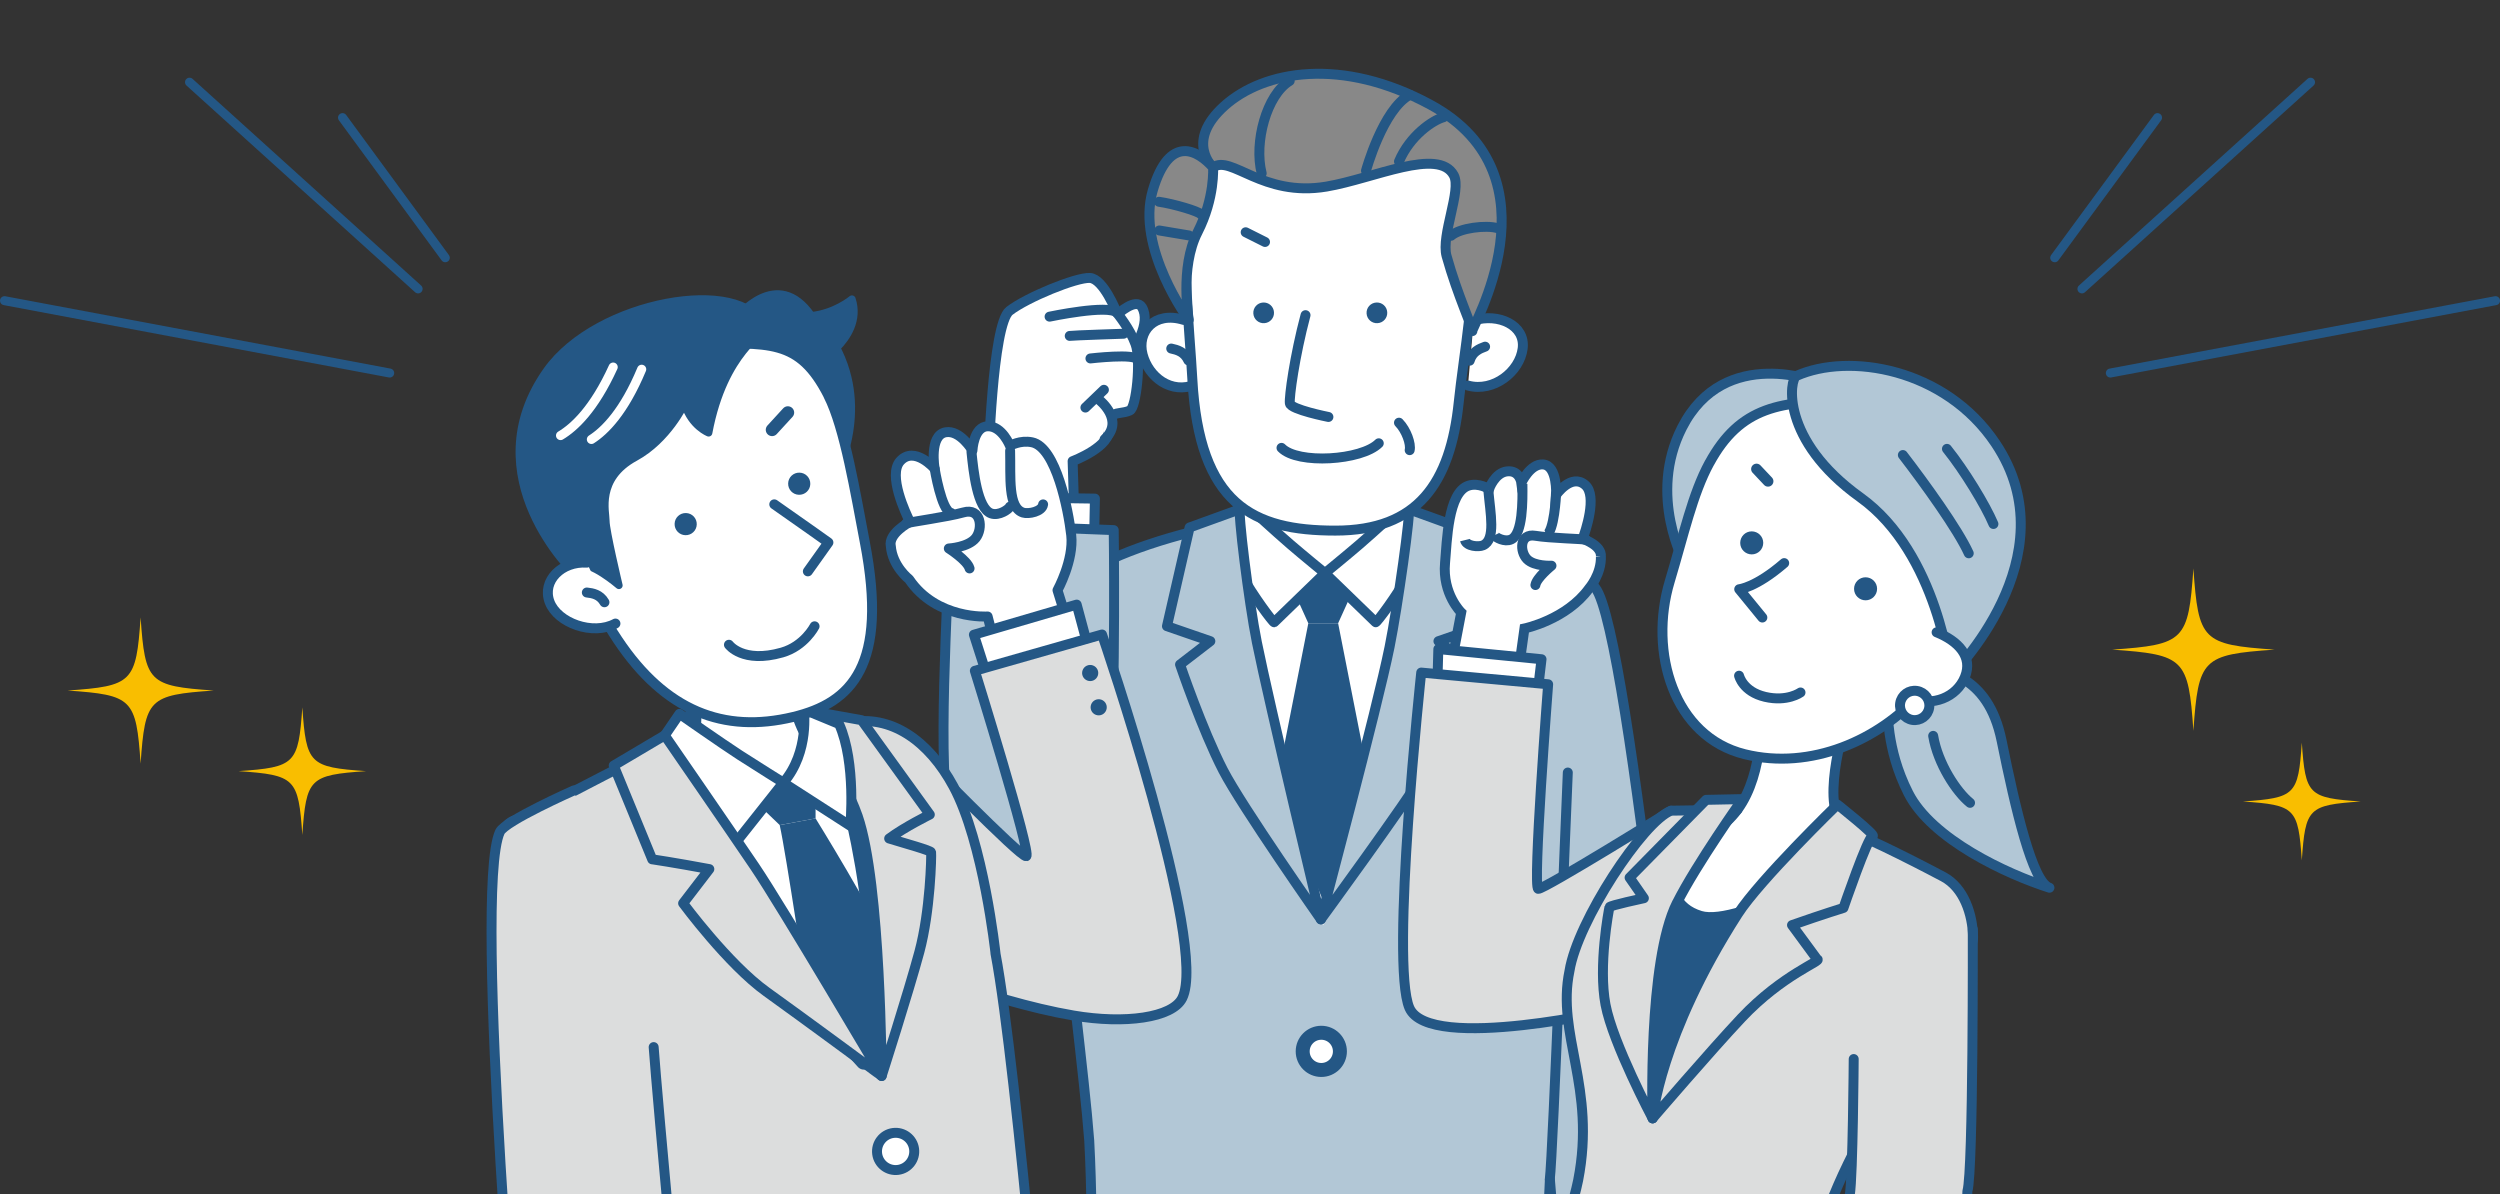 <?xml version="1.0" encoding="UTF-8"?>
<svg id="_レイヤー_1" data-name="レイヤー 1" xmlns="http://www.w3.org/2000/svg" xmlns:xlink="http://www.w3.org/1999/xlink" viewBox="0 0 502.44 240.01">
  <rect x="0" y="0" width="502.44" height="240.01" fill="#333333" stroke="none"/>
  <defs>
    <style>
      .cls-1, .cls-2, .cls-3, .cls-4, .cls-5, .cls-6, .cls-7, .cls-8, .cls-9, .cls-10, .cls-11, .cls-12 {
        stroke: #245785;
      }

      .cls-1, .cls-2, .cls-4, .cls-6, .cls-7, .cls-13 {
        stroke-width: 2px;
      }

      .cls-1, .cls-14, .cls-3, .cls-4, .cls-5, .cls-6, .cls-7, .cls-8, .cls-9, .cls-15, .cls-10, .cls-13, .cls-16, .cls-11, .cls-12 {
        stroke-linecap: round;
        stroke-linejoin: round;
      }

      .cls-1, .cls-14, .cls-17, .cls-8, .cls-16, .cls-12 {
        fill: none;
      }

      .cls-2 {
        stroke-miterlimit: 10;
      }

      .cls-2, .cls-3, .cls-18, .cls-5, .cls-6, .cls-9, .cls-11 {
        fill: #fff;
      }

      .cls-14 {
        stroke-width: 1.84px;
      }

      .cls-14, .cls-16 {
        stroke: #fff;
      }

      .cls-3 {
        stroke-width: 2.54px;
      }

      .cls-4 {
        fill: #b2c7d6;
      }

      .cls-5 {
        stroke-width: 2.17px;
      }

      .cls-7 {
        fill: #888;
      }

      .cls-19, .cls-10 {
        fill: #245785;
      }

      .cls-8, .cls-9 {
        stroke-width: 3.19px;
      }

      .cls-15 {
        stroke-width: 2px;
      }

      .cls-15, .cls-13 {
        fill: #dcdddd;
        stroke: #245785;
      }

      .cls-10 {
        stroke-width: 1.49px;
      }

      .cls-16 {
        stroke-width: 1.91px;
      }

      .cls-11 {
        stroke-width: 2.81px;
      }

      .cls-20 {
        fill: #f9be00;
      }

      .cls-12 {
        stroke-width: 1.81px;
      }

      .cls-21 {
        clip-path: url(#clippath);
      }
    </style>
    <clipPath id="clippath">
      <rect class="cls-17" x="77.14" width="346.33" height="240.01"/>
    </clipPath>
  </defs>
  <g class="cls-21">
    <g>
      <path class="cls-4" d="M320.61,118.16c-4.53-8.31-30.78-12.16-47.63-14.55-16.86-2.39-52.2,5.88-59.92,15.71-.13.17-.26.4-.37.68-7.06,9.09,4.3,83.67,6.22,109.24,1.05,19.63,0,38.38,0,38.38h43.99l4.45-7.18,4.92,7.18h37.67s.59-8.6,1.55-30.6c1.85,21.08.45,25.87,0,26.02-.92.31,28.95-1.86,28.95-1.86-.61-6.13-12.76-134.13-19.81-143.02Z"/>
      <polyline class="cls-18" points="245.66 106.85 292.3 106.85 282.08 148.73 265.94 185.94 251.66 152.71 245.66 106.85"/>
      <g>
        <polygon class="cls-19" points="268.93 125.26 262.94 125.26 258.35 115.12 273.52 115.12 268.93 125.26"/>
        <polygon class="cls-19" points="268.93 125.26 262.94 125.26 256.46 158.17 265.94 181.1 275.41 158.17 268.93 125.26"/>
      </g>
      <rect class="cls-11" x="251.74" y="97.8" width="30.42" height="19.65"/>
      <path class="cls-6" d="M266.28,115.18l10.2,9.88c.2.08,4.36-5.47,6.54-9.49,2.27-4.19,4.74-9.03,4.62-9.04l-5-5.58s-6.73,6.16-9.43,8.47c-2.69,2.31-6.93,5.77-6.93,5.77Z"/>
      <path class="cls-6" d="M266.28,115.18l-10.2,9.88c-.2.08-4.36-5.47-6.54-9.49-2.27-4.19-4.74-9.03-4.62-9.04l5-5.58s6.73,6.16,9.43,8.47c2.69,2.31,6.93,5.77,6.93,5.77Z"/>
      <path class="cls-4" d="M279.27,130.02c1.63-8.09,4.39-27.69,3.82-27.69l10.17,3.68,4.55,19.84-8.72,3.01,6.09,4.69s-3.75,13.08-8.66,21.27c-3.78,6.31-21.06,29.95-21.06,29.95,0,0,11.33-42.47,13.81-54.75Z"/>
      <path class="cls-4" d="M252.6,129.08c-1.63-8.09-3.93-26.76-3.35-26.75l-10.17,3.68-4.55,19.84,8.72,3.01-6.09,4.69s4.44,13.08,8.66,21.27c3.74,7.25,19.65,29.95,19.65,29.95,0,0-10.4-43.41-12.87-55.69Z"/>
      <path class="cls-6" d="M296.19,64.4c5-1.54,10.42.99,9.83,5.64-.58,4.65-5.84,8.84-10.99,7.45"/>
      <path class="cls-6" d="M295.37,72.49c.55-1.82,1.96-2.41,3.1-2.82"/>
      <path class="cls-6" d="M237.91,64.3c-5.97-1.86-9.46,2.42-8.27,6.95,1.19,4.53,5.72,8.07,10.64,6.01"/>
      <path class="cls-6" d="M238.83,72.43c-.79-1.73-2.26-2.13-3.44-2.38"/>
      <path class="cls-6" d="M239.16,44.2c-1.78,7.28-.1,21.64.47,31.98,1.39,25.28,12.21,30.46,28.75,30.46s23.12-9.5,24.8-25.88c.9-8.78,3.78-24.59,2.85-34.64-1.19-12.74-8.64-24.47-32.91-22.96-15.27.95-20.75,7.89-23.96,21.03Z"/>
      <path class="cls-19" d="M256.04,62.74c.08,1.15-.79,2.14-1.94,2.21-1.15.08-2.14-.79-2.21-1.94-.08-1.15.79-2.14,1.94-2.21,1.15-.08,2.14.79,2.21,1.94Z"/>
      <path class="cls-19" d="M278.8,62.74c.08,1.15-.79,2.14-1.94,2.21-1.15.08-2.14-.79-2.21-1.94-.08-1.15.79-2.14,1.94-2.21,1.15-.08,2.14.79,2.21,1.94Z"/>
      <path class="cls-16" d="M237.96,36.83s-1.39,6.97-2.59,9.56"/>
      <path class="cls-7" d="M243.8,33.65c3.58-2.65,9.93,6.02,22.77,3.85,9.54-1.62,22.56-7.96,25.61-2.26,1.6,2.99-2.6,12.07-1.46,16.19,2.19,7.93,5.57,15.13,5.18,15.13-.6,0,18.24-31.05-8.44-45.52-17.76-9.63-33.44-6.9-41.41.27-7.96,7.17-2.26,12.34-2.26,12.34Z"/>
      <path class="cls-7" d="M243.8,33.65s.42,6.1-3.11,13.01c-3.66,7.16-1.77,17.61-1.77,17.61,0,0-10.64-14.42-7.25-25.97,3.38-11.55,9.15-8.03,12.13-4.64Z"/>
      <path class="cls-1" d="M274.53,34.31s3.38-12.34,8.82-15.26"/>
      <path class="cls-1" d="M291.64,47.38c1.79-1.59,7.04-2.19,9.3-1.53"/>
      <path class="cls-1" d="M232.92,40.55c2.85.4,8.04,1.92,8.44,2.52"/>
      <line class="cls-1" x1="232.99" y1="46.32" x2="238.96" y2="47.32"/>
      <path class="cls-1" d="M253.57,34.84c-1.59-6.24.99-15.79,5.63-18.58"/>
      <path class="cls-6" d="M257.55,90.01c3.27,3.36,16.1,2.53,19.55-.92"/>
      <path class="cls-6" d="M262.38,63.34c-2.19,8.21-3.32,16.5-3.15,17.73s7.75,2.73,7.75,2.73"/>
      <path class="cls-6" d="M281.16,84.95c1.49,1.52,2.45,4.29,2.15,5.52"/>
      <path class="cls-4" d="M315.09,155.26c-.31,6.13-3,77.16-3.62,81.76"/>
      <g>
        <g>
          <path class="cls-6" d="M224.59,63.16s3.71-3.43,4.91-1.42c1.89,3.17-1.43,8.44-3.32,10.73"/>
          <path class="cls-6" d="M198.64,93.47s.75-28.29,4.24-30.99c3.49-2.7,13.41-6.77,16.16-6.62s5.4,6.98,5.4,6.98c0,0,2.65,3.19,3.78,6.34,1.13,3.14.16,12.74-1.14,13.32-1.3.58-2.76.41-3.17.86-.59.66-1.31,1.31-1.07,2.66.67,3.68-7.27,6.66-7.27,6.66l.47,14.96-17.79-1.99.4-12.18Z"/>
          <path class="cls-6" d="M210.94,63.64s11.85-2.5,13.49-.8"/>
          <path class="cls-6" d="M214.99,67.51c.66-.11,10.83-.44,10.83-.44"/>
          <path class="cls-6" d="M219.15,72.04s9.13-1.06,9.36.26"/>
          <line class="cls-6" x1="221.86" y1="78.34" x2="218.14" y2="81.91"/>
          <path class="cls-6" d="M221.02,80.47s5.04,4.03.98,7.8"/>
        </g>
        <polyline class="cls-6" points="195.34 108.25 194.86 99.85 220.05 100.21 219.87 109.29"/>
        <path class="cls-4" d="M190.63,105.4c.88-.15,33.2,1.14,33.2,1.14,0,0,.43,28.09-.72,53.85-.72,16.11-5.78,26.51-14.98,26.59-9.22.07-16.2-9.76-17.96-26.09-1.69-15.73,1.16-51.4.47-55.49Z"/>
      </g>
      <circle class="cls-11" cx="265.55" cy="211.3" r="3.74"/>
      <path class="cls-1" d="M281.16,32.45c2.19-5.18,6.77-8.29,8.96-8.89"/>
      <line class="cls-6" x1="250.35" y1="46.68" x2="254.24" y2="48.63"/>
    </g>
    <g>
      <g>
        <g>
          <g>
            <path class="cls-6" d="M179.02,109.7c-.46-2.4,3.47-4.64,3.88-4.78-.82-1.63-4.54-9.48-1.97-12.27,2.87-3.12,6.91,1.54,6.91,1.54,0,0-1.16-6.68,2.18-7.31,2.93-.55,5.42,3.65,5.42,3.65,0,0,.21-4.82,3.09-4.86,2.88-.05,4.45,3.93,4.45,3.93,0,0,2.03-1.21,4.44-.71,4.85,1.01,7.3,13.65,7.87,18.67.56,5.01-2.76,11.06-2.76,11.06l3.3,10.65-14.67,5.06-2.67-10.43s-10.26.7-15.79-7.49c0,0-3.36-2.6-3.67-6.69Z"/>
            <path class="cls-6" d="M187.84,94.18s1.37,8.5,3.29,8.9"/>
            <path class="cls-6" d="M195.24,90.8c.4,3.97,1.18,11.42,3.96,12.39,1.59.55,3.58-.87,3.76-1.36"/>
            <path class="cls-6" d="M203.01,90.6c.13,5.33-.49,11.47,2.63,12.43,1.05.32,3.8-.18,4-1.66"/>
            <path class="cls-1" d="M182.13,105.19c.51-.26,8.34-1.3,11.47-2.2,3.62-1.04,4,3.23,2.5,5.13-1.5,1.9-5.41,2.11-5.41,2.11,0,0,3.72,2.37,4.17,4.01"/>
          </g>
          <polyline class="cls-6" points="198.07 134.87 195.73 127.56 216.39 121.51 218.16 128.09"/>
          <path class="cls-13" d="M184.63,151.34s20.43,20.97,21.62,20.74c1.18-.23-10.33-37.27-10.33-37.27l25.56-7.29s21.47,62.49,16.11,73.1c-1.99,3.94-11.52,5.23-21.81,3.48-17.43-2.96-38.38-11.92-38.38-11.92"/>
          <path class="cls-19" d="M217.63,135.95c.38.81,1.35,1.16,2.16.78.81-.38,1.16-1.35.78-2.16-.38-.81-1.35-1.16-2.16-.78-.81.38-1.16,1.35-.78,2.16Z"/>
          <path class="cls-19" d="M219.34,142.84c.38.81,1.35,1.16,2.16.78.81-.38,1.16-1.35.78-2.16-.38-.81-1.35-1.16-2.16-.78s-1.16,1.35-.78,2.16Z"/>
        </g>
        <g>
          <path class="cls-13" d="M200.06,191.59c4.38,22.91,11.37,108.34,11.59,106.9.22-1.44-13.16,5.76-36.68,9.16-24.94,3.61-43.02,2.1-43.02,2.1,0,0,.28-53.79.41-54.79-.85-13.49-11.66-46.28-12.34-46.62-3.17-1.56-19.42-24.55-19.11-31.19.23-4.89-1.64-11.13,2.8-12.38,1.53-.43,20.74-10.5,20.85-10.54,1.9-.74,41.72-8.09,45.85-8.97,8.59-1.82,16.26,3.62,21.21,12.8,6.04,11.19,8.45,33.52,8.45,33.52Z"/>
          <path class="cls-9" d="M137.97,130.3s3.22,15.69-.14,22.71c-3.35,7.03-3.01,6.85-3.01,6.85,0,0,20.37,19.34,28.81,17.05,11.02-2.99,10.38-21.12,10.38-21.12,0,0-4.88,1.54-10.56-6.6-5.68-8.14-4.01-20.22-4.01-20.22"/>
          <path class="cls-18" d="M173.43,152.53s-42.57,9.63-41.34,9.02c1.24-.6,44.01,55.31,44.01,55.31,0,0,8.59-31.66,5.55-39.03-3.04-7.36-9.24-22.16-8.23-25.31Z"/>
          <path class="cls-8" d="M138.3,157.01s12.32,34.26,20.91,42.02c8.6,7.75,14.4,14.34,14.4,14.34,6.48-23.24-5.1-61.36-5.35-61.3"/>
          <polygon class="cls-19" points="163.91 154.77 149.01 158.45 156.71 165.82 163.91 164.48 163.91 154.77"/>
          <path class="cls-19" d="M163.91,164.48s11.31,18.22,16.22,28.82l-4.09,20.42-13.73-13.02s-4.33-29.23-5.61-34.87l7.2-1.35Z"/>
          <path class="cls-13" d="M172.38,164.01c-3.04-8.81-12.13-21.59-12.13-21.59l12.91,2.32,13.71,18.97s-5.07,2.5-8.17,4.81c3.33,1.02,8.38,2.41,8.43,2.77.09.65-.15,11.83-2.36,20.02-2.21,8.19-7.58,24.95-7.58,24.95,0,0-.09-38.59-4.81-52.25Z"/>
          <path class="cls-6" d="M168.64,145.51l-7.11-2.94s1.27,8.49-4.1,14.73l13.46,8.67s1.24-12.63-2.25-20.46Z"/>
          <path class="cls-6" d="M157.43,157.29l-10.18,12.84c-.21.12-5.81-5.6-8.92-9.87-3.23-4.45-6.78-9.61-6.65-9.65l4.88-7.14s8.63,6.03,12.07,8.26,8.8,5.56,8.8,5.56Z"/>
          <path class="cls-10" d="M163.08,63.45c4.78-.5,8.14-3.34,8.14-3.34,1.39,4.22-1.04,7.75-3.07,9.81.15.29.3.59.45.9,6.3,13.28-1.27,26.03-1.27,26.03l-19.21-33.12s8.07-10.28,14.96-.28Z"/>
          <path class="cls-6" d="M166.49,79.52c3.29,6.45,5.43,19.63,7.32,29.46,4.74,24.69-2.59,32.28-14.43,35.12-13.92,3.34-25.66-1.18-35.21-15.47-4.74-7.09-11.68-20.51-11.71-30.27-.03-9.76,12.52-29.22,27.32-29.28,14.8-.06,20.78-1.22,26.73,10.44Z"/>
          <path class="cls-10" d="M115.58,115.44s-20.87-19.6-5.67-41c10.11-14.23,39.45-19.22,43.61-8.84.55,1.38-7.95,4.69-11.1,21.39,0,0-3.44-1.31-4.84-5.79,0,0-3.34,7.15-9.94,10.74-7.8,4.24-5.85,10.91-5.87,12.78-.02,1.87,2.62,12.93,2.62,12.93,0,0-5.91-5.08-8.01-3.87-2.11,1.21-.8,1.66-.8,1.66"/>
          <path class="cls-6" d="M146.5,129.58s2.78,3.82,10.67,1.56c4.51-1.29,6.54-5.27,6.54-5.27"/>
          <path class="cls-6" d="M117.93,113.08c-5.04-.33-9.06,3.65-7.48,7.89s8.7,6.81,13.24,4.35"/>
          <path class="cls-6" d="M155.61,101.36c5.88,4.1,10.88,7.67,10.88,7.67l-4.13,5.8"/>
          <path class="cls-19" d="M135.58,105.27c-.04,1.23.93,2.26,2.16,2.29,1.23.04,2.26-.93,2.29-2.16.04-1.23-.93-2.26-2.16-2.29-1.23-.04-2.26.93-2.29,2.16Z"/>
          <path class="cls-19" d="M158.4,97.15c-.04,1.23.93,2.26,2.16,2.29,1.23.04,2.26-.93,2.29-2.16.04-1.23-.93-2.26-2.16-2.29-1.23-.04-2.26.93-2.29,2.16Z"/>
          <path class="cls-6" d="M121.48,121.04c-.92-1.59-2.38-1.83-3.54-1.96"/>
          <path class="cls-14" d="M123.23,73.78c-3.83,8.4-7.8,12.1-10.57,13.75"/>
          <path class="cls-14" d="M128.96,74.22c-3.55,8.52-7.39,12.36-10.1,14.09"/>
          <path class="cls-15" d="M131.37,210.44c.68,9.81,6.59,73.35,6.59,73.35,0,0-4.83,5.59-12.39,6.89-8.08,1.4-20.65,1.3-20.65,1.3,0,0-10.01-112.73-4.45-124.79,1.02-2.2,14.85-8.33,14.85-8.33"/>
          <path class="cls-13" d="M131.08,172.71c-.16-.43-7.74-18.85-7.74-18.85l10.25-6.07s13.6,19.72,18.09,26.37c5.43,8.02,25.51,42.09,25.51,42.09,0,0-15.35-11.34-23.11-16.9-7.76-5.56-16.79-17.81-16.79-17.81l5.27-6.87c-7.12-1.33-11.48-1.97-11.48-1.97Z"/>
          <path class="cls-6" d="M183.71,230.92c.27,2.05-1.17,3.93-3.22,4.2-2.05.27-3.93-1.17-4.2-3.22-.27-2.05,1.17-3.93,3.22-4.2,2.05-.27,3.93,1.17,4.2,3.22Z"/>
        </g>
      </g>
      <line class="cls-3" x1="155.17" y1="86.38" x2="158.34" y2="82.92"/>
    </g>
    <g>
      <g>
        <path class="cls-2" d="M321.74,111.81c.17-2.13-3.3-3.42-3.67-3.49.55-1.49,3.02-8.68.51-10.85-2.8-2.43-5.85,2.01-5.85,2.01,0,0,.35-5.92-2.61-6.14-2.6-.19-4.36,3.7-4.36,3.7,0,0-.33-2.55-2.83-2.31-2.51.24-3.66,3.55-3.66,3.55,0,0-2.1-1.34-4.15-.67-4.12,1.35-4.31,11.13-4.7,15.52-.57,6.26,3.25,9.96,3.25,9.96l-1.83,9.58,13.24,2.96,1.3-9.32s8.43-1.75,12.99-8.05c0,0,2.5-2.87,2.37-6.45"/>
        <path class="cls-2" d="M312.73,99.47s-.36,7.51-1.99,8.05"/>
        <path class="cls-2" d="M305.97,97.25c.04,3.48.09,10.04-2.23,11.15-1.33.64-3.2-.41-3.4-.82"/>
        <path class="cls-2" d="M299.12,98.55c.4,4.64,1.55,9.92-1.07,11.05-.88.38-3.32.21-3.63-1.05"/>
        <path class="cls-1" d="M318.76,108.48c-.47-.18-7.37-.32-10.18-.8-3.25-.55-3.16,3.2-1.68,4.7s4.91,1.31,4.91,1.31c0,0-3,2.43-3.23,3.89"/>
        <polyline class="cls-6" points="309.07 138.76 309.81 132.49 289.07 130.45 288.96 134.39"/>
        <path class="cls-13" d="M335.84,162.93s-25.52,15.81-26.69,15.71c-1.17-.1,1.99-41.12,1.99-41.12l-25.51-2.35s-6.27,58.46-2.37,67.41c3.97,9.1,42.43.09,42.43.09"/>
        <g>
          <path class="cls-19" d="M313.36,268.82s-2.5,9.85,12.89,12.62c15.39,2.77,35.38-5.5,35.38-5.5,0,0-5.07-34.34-4.62-35.2.45-.86,25.62-59.58,25.62-59.58l-42.33-12.97s-12.5,37.44-14.29,48.64c-1.79,11.2-12.65,52-12.65,52Z"/>
          <path class="cls-4" d="M384.13,133.21c6.17,1.25,15.38,2.04,18.15,15.68,2.77,13.63,6.2,28.46,9.61,29.52-8.59-2.74-23.63-9.72-28.34-18.98-4.71-9.26-3.88-16.84-4.54-17.73"/>
          <path class="cls-4" d="M388.52,147.89c.92,5.56,4.68,11.27,7.41,13.46"/>
          <path class="cls-6" d="M371.61,142.88s-5.18,15.03-2.22,21.69c2.96,6.66,4.63,7.37,4.63,7.37,0,0-24.43,14.48-32.27,12.12-10.23-3.08-4.29-16.93-4.29-16.93,0,0,6.21,3.05,11.74-4.41,5.52-7.47,4.74-19.97,4.74-19.97"/>
          <path class="cls-4" d="M365.75,76.92s-19.13-7.85-27.71,9.03c-6.98,13.74.59,27.31.59,27.31l27.12-36.34Z"/>
          <path class="cls-6" d="M343.56,93.02c-3.39,6.22-5.15,14.4-7.97,23.78-4.29,14.27.78,31.26,15.07,34.78,13.3,3.28,27.01-2.85,35.3-12.2,5.54-6.24,11.97-19.74,12.26-29.28.29-9.54-11.47-28.9-25.93-29.35-14.47-.45-22.59,1.03-28.72,12.27Z"/>
          <path class="cls-4" d="M361.06,75.53c-1.42.63-3.34,12.84,12.81,24.43,15.65,11.22,18.19,35.82,18.19,35.82,0,0,24.32-23.8,9-46.66-10.19-15.2-29.51-18.25-40-13.58Z"/>
          <path class="cls-19" d="M377.25,118.33c0,1.28-1.03,2.32-2.31,2.32-1.28,0-2.32-1.03-2.32-2.31,0-1.28,1.03-2.32,2.31-2.32,1.28,0,2.32,1.03,2.32,2.31Z"/>
          <path class="cls-19" d="M354.37,109.1c0,1.28-1.03,2.32-2.31,2.32-1.28,0-2.32-1.03-2.32-2.31,0-1.28,1.03-2.32,2.31-2.32,1.28,0,2.32,1.03,2.32,2.31Z"/>
          <path class="cls-1" d="M382.43,91.45c4.41,5.73,11.07,14.96,13.24,19.75"/>
          <path class="cls-1" d="M391.29,90.21c3.52,4.39,7.73,11.3,9.34,15.1"/>
          <path class="cls-6" d="M358.58,113.17c-5.74,4.96-9.04,5.25-9.04,5.25l4.65,5.69"/>
          <path class="cls-6" d="M361.86,139.17s-2.66,1.93-7.13.88c-4.47-1.05-5.22-4.25-5.22-4.25"/>
          <path class="cls-6" d="M389.21,127.08c4.34,1.75,7.35,4.88,5.69,8.98-1.66,4.11-6.52,6.01-10.86,4.26"/>
          <path class="cls-6" d="M387.72,142.24c-.26,1.61-1.77,2.71-3.38,2.45-1.61-.26-2.71-1.77-2.45-3.38.26-1.61,1.77-2.71,3.38-2.45,1.61.26,2.71,1.77,2.45,3.38Z"/>
          <path class="cls-13" d="M396.54,188.34c-.09-4.58-1.83-9.92-5.98-12.13-1.31-.7-15.19-8.05-20.78-9.84,0,0-27.59,17.35-37.64,58.39-3.32-51.53,17.05-62.04,17.05-62.04l-13.35.21c-5.59,2.14-18.84,22.29-20.41,32.19-2.68,12.83,5.39,23.37,1.74,42.09-1.37,7-12.27,42.08-13.07,43.19,0,0,16.31,6.14,19.26,3.19.74-.74,1.74-3.49,2.79-7.44.32,4.93,1.22,7.97,2.51,9.22,3.5,3.35,47.97,7.21,47.97,7.21,0,0-10.22-45.08-10.31-46.03,6.18-21.17,30.34-52.01,30.22-58.22Z"/>
          <path class="cls-13" d="M396.48,186.77s.14,48.49-1.08,52.62l-1.92,47.6-20.94-.76-.77-46.12c.62-3.91.78-27.27.78-27.27"/>
          <path class="cls-13" d="M370.49,182.47s4.94-14.42,5.85-14.44c.92-.02-7.06-6.33-7.06-6.33,0,0-15.63,15.15-20.03,22.01-15.71,24.5-17.11,41.05-17.11,41.05,0,0,11.69-13.62,17.81-20.13,8.31-8.85,16.53-11.61,15.24-11.85l-5.04-6.86c6.4-2.24,10.34-3.45,10.34-3.45Z"/>
          <path class="cls-13" d="M337.02,181.47c3.92-7.8,13.19-20.87,13.19-20.87l-7.32.15-15.38,15.63,2.87,4.14s-6.85,1.46-6.92,1.8c-.13.6-2.27,11.8-.79,19.6,1.48,7.8,9.46,22.84,9.46,22.84,0,0-1.04-31.51,4.88-43.29Z"/>
        </g>
      </g>
      <line class="cls-5" x1="353.02" y1="94.27" x2="355.33" y2="96.72"/>
    </g>
  </g>
  <path class="cls-20" d="M457.13,130.56c-14.5,1-15.31,1.81-16.31,16.31-1-14.5-1.81-15.31-16.31-16.31,14.5-1,15.31-1.81,16.31-16.31,1,14.5,1.81,15.31,16.31,16.31Z"/>
  <path class="cls-20" d="M474.44,161.08c-10.52.73-11.11,1.31-11.83,11.83-.73-10.52-1.31-11.11-11.83-11.83,10.52-.73,11.11-1.31,11.83-11.83.73,10.52,1.31,11.11,11.83,11.83Z"/>
  <path class="cls-20" d="M73.58,154.98c-11.39.79-12.03,1.42-12.82,12.82-.79-11.39-1.42-12.03-12.82-12.82,11.39-.79,12.03-1.42,12.82-12.82.79,11.39,1.42,12.03,12.82,12.82Z"/>
  <path class="cls-20" d="M42.95,138.78c-13.06.9-13.79,1.63-14.69,14.69-.9-13.06-1.63-13.79-14.69-14.69,13.06-.9,13.79-1.63,14.69-14.69.9,13.06,1.63,13.79,14.69,14.69Z"/>
  <g>
    <line class="cls-12" x1=".91" y1="60.43" x2="78.32" y2="74.97"/>
    <line class="cls-12" x1="38.09" y1="16.52" x2="84.03" y2="58.06"/>
    <line class="cls-12" x1="68.84" y1="23.64" x2="89.49" y2="51.8"/>
  </g>
  <g>
    <line class="cls-12" x1="501.54" y1="60.43" x2="424.13" y2="74.97"/>
    <line class="cls-12" x1="464.36" y1="16.52" x2="418.42" y2="58.06"/>
    <line class="cls-12" x1="433.61" y1="23.64" x2="412.95" y2="51.8"/>
  </g>
</svg>